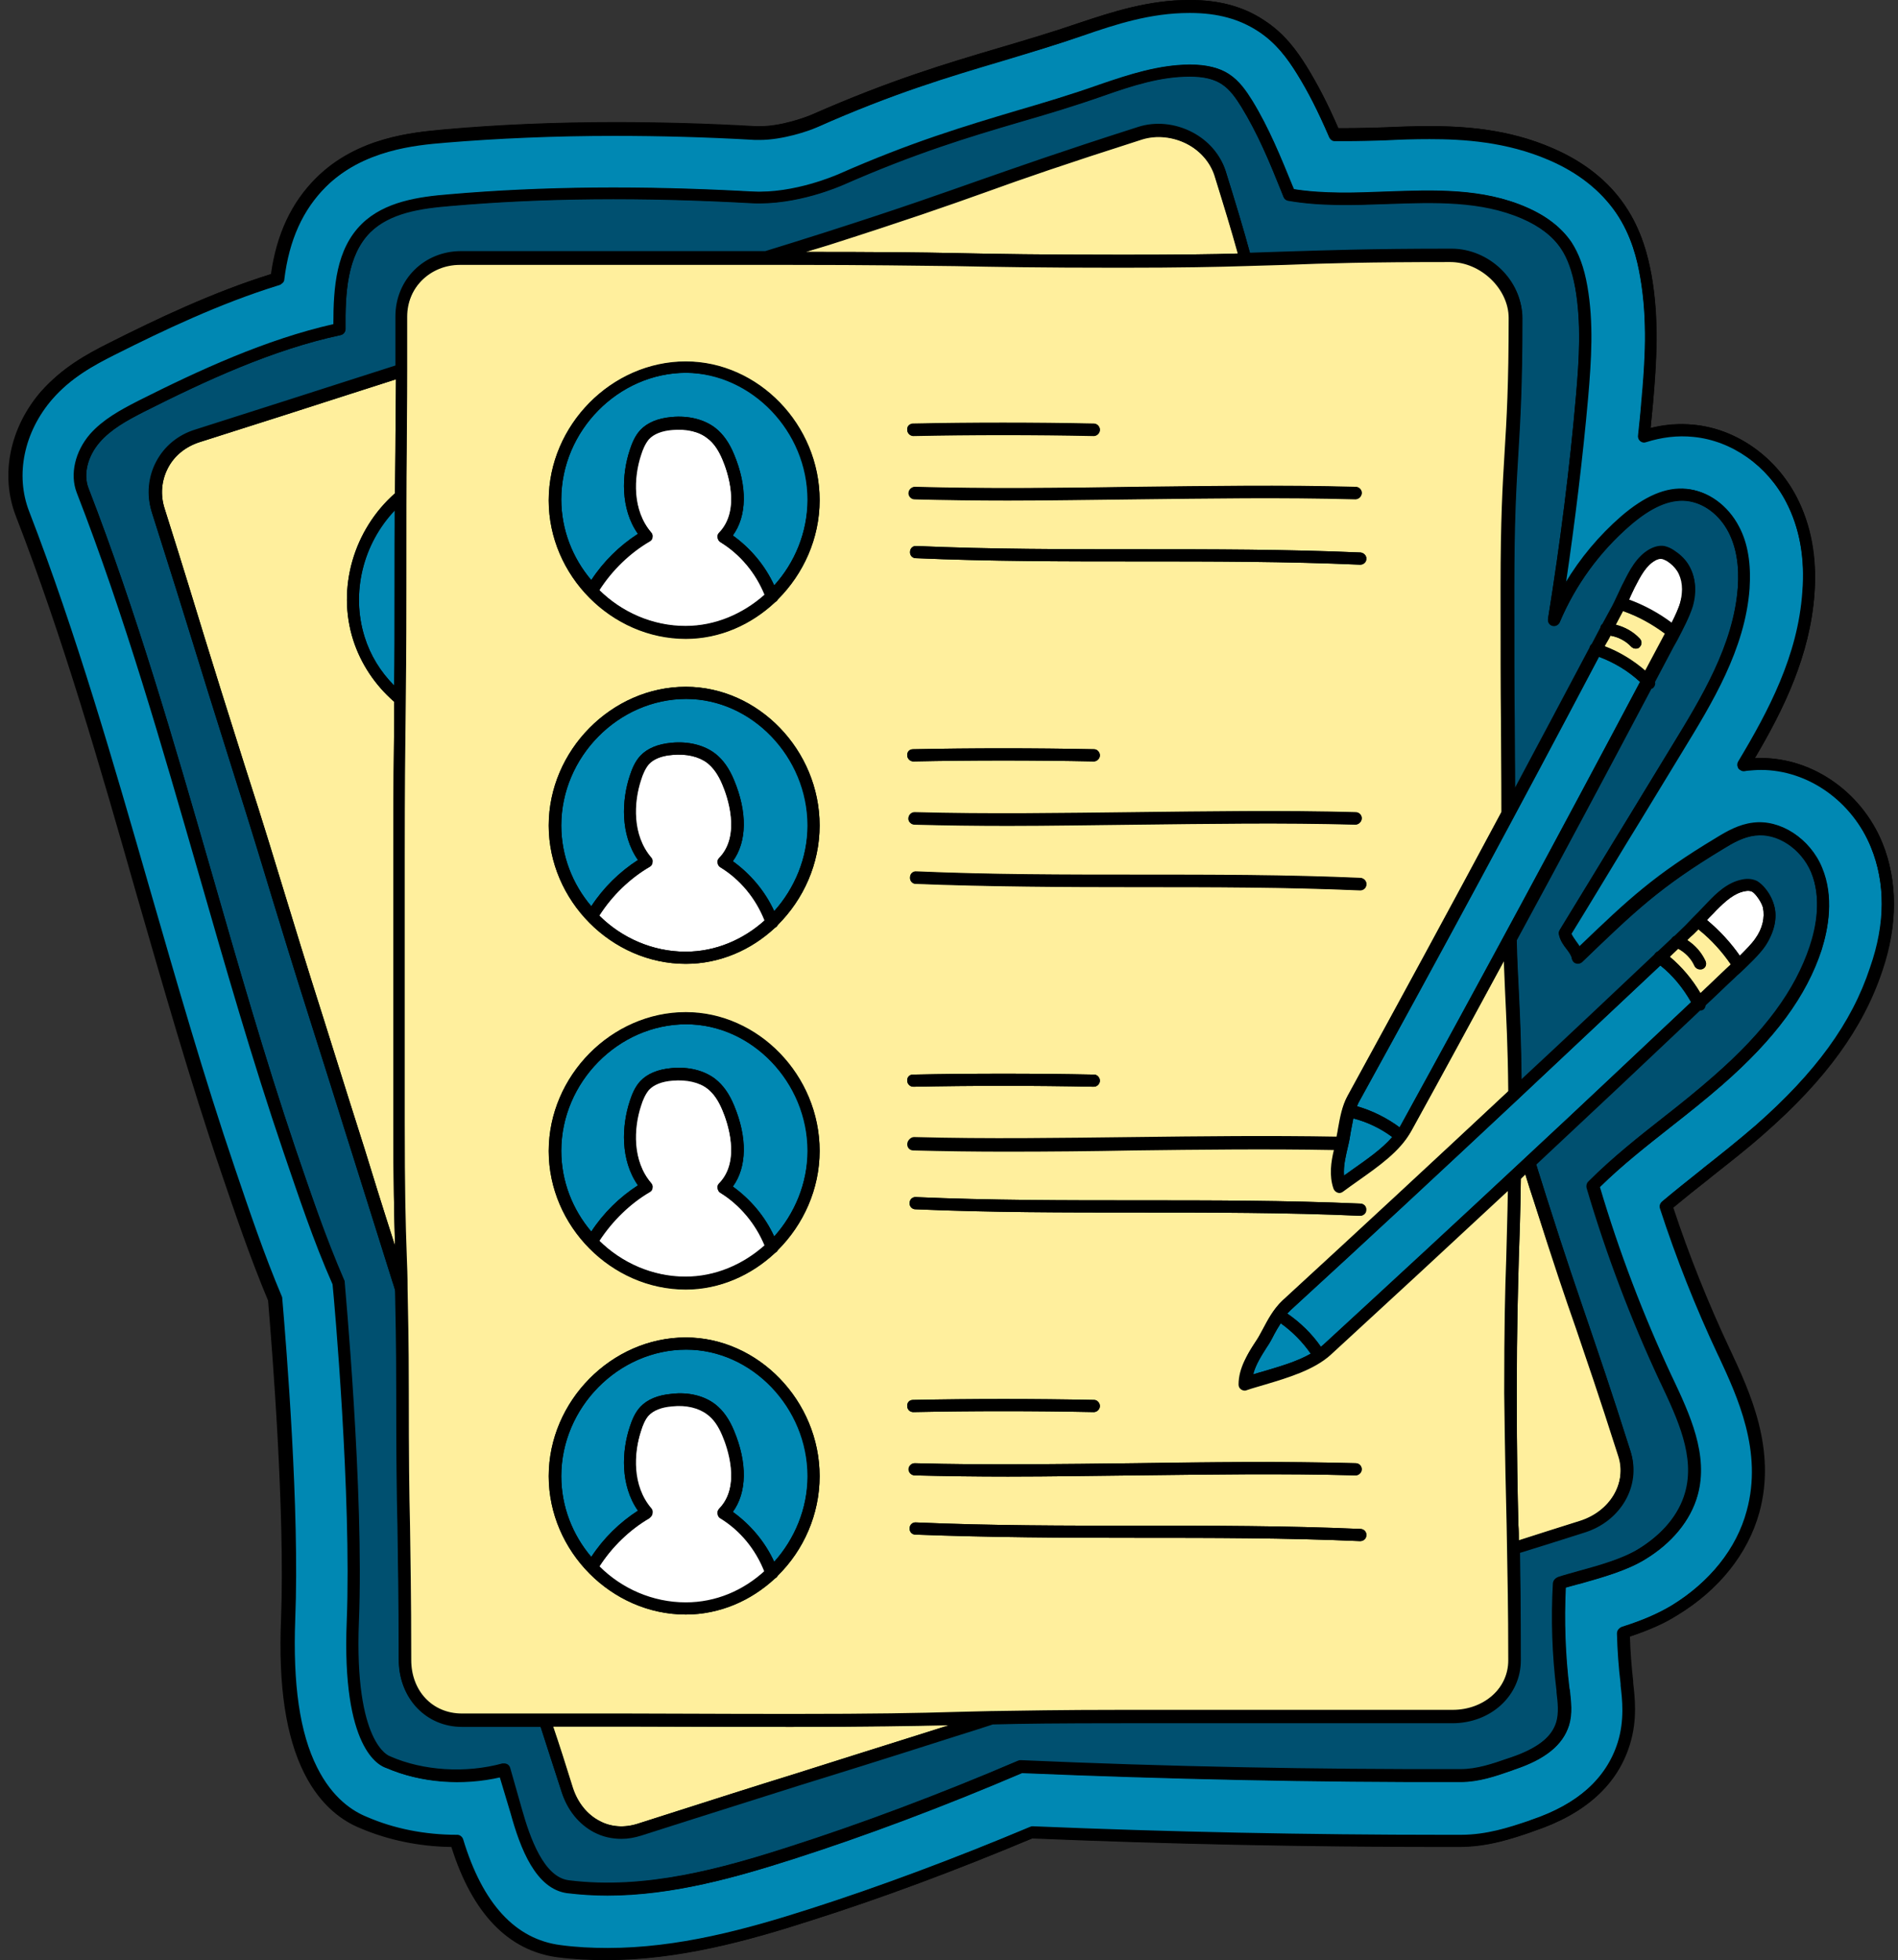 <?xml version="1.0" encoding="UTF-8" standalone="no"?><svg xmlns="http://www.w3.org/2000/svg" xmlns:xlink="http://www.w3.org/1999/xlink" fill="#000000" height="483.2" preserveAspectRatio="xMidYMid meet" version="1" viewBox="-2.2 0.0 468.0 483.2" width="468" zoomAndPan="magnify"><rect x="-2.2" y="0.0" width="468.0" height="483.2" fill="#333333" stroke="none"/><g id="change1_1"><path d="M462,239.2c-4.7,14.2-14,27-29.2,40.3c-4.4,3.9-8.8,7.3-13.1,10.7l-0.1,0.1c-3.2,2.5-6.2,4.9-9.2,7.4 c3.9,11.8,8.6,23.5,13.9,34.8l0.2,0.4c4.8,10.3,11.4,24.4,7.1,40c-2.8,10.1-9.9,19-20.1,25.2c-3.3,2-7.1,3.7-11.8,5.3 c0.1,3.7,0.4,7.4,0.8,11l0,0.4c0.4,3.6,1.1,9.1-0.8,15.2c-3,9.9-10.9,17.1-23.5,21.3l-0.8,0.3c-4.7,1.6-10.6,3.6-17.6,3.6h-4 c-33.6,0-67.7-0.7-101.3-2.1c-18.7,7.9-37.5,14.9-54.4,20.2c-15.8,5.1-32.9,9.8-50.7,9.8c-4,0-8-0.2-11.9-0.7 c-12.2-1.5-21-10.7-26.2-27.2c-7.9-0.1-15.6-1.7-22.4-4.6c-4-1.6-9.6-5.2-13.9-13.6c-4.5-9-6.4-21.4-5.7-38.1 c1.1-26.4-2.1-66.4-3.2-78.4c-4.4-10.5-8-21.1-11.5-31.4c-7.8-22.9-14.6-46.5-21.1-69.3c-8.9-30.9-18-62.8-29.6-92.7 c-3.9-10.1-1.5-21.9,6.2-30.7c5.1-5.8,11-9.1,16.7-11.9c11.7-5.9,25.5-12.5,40-17c1.4-10,5-17.7,11.1-23.7 c10.2-10,24-11.2,31.3-11.9c13.4-1.2,27.6-1.8,42.2-1.8c11.1,0,22.8,0.3,34.8,1c0.3,0,0.6,0,1,0c5.2,0,11-2.1,12.9-2.9 c19.1-8.4,32.8-12.5,46-16.4c6.7-2,12.9-3.8,19.9-6.2C272.1,2.9,281.1,0,291,0h0.2c7.2,0,13.2,1.6,18.3,5c5,3.3,8,7.4,10.5,11.4 c2.7,4.4,5.2,9.1,7.8,15.2c0.6,0,1.1,0,1.7,0c3.1,0,6.3-0.1,9.7-0.2c3.5-0.1,7.2-0.3,10.9-0.3c8.4,0,19.5,0.6,30.7,5.5 c7.7,3.4,13.7,8.1,17.7,14.1c4.2,6.2,5.7,12.7,6.5,17c1.9,11,1.2,21.6,0.4,31.6c-0.2,2-0.4,4.1-0.6,6.2c3.5-0.9,7.1-1.2,10.6-0.8 c10.5,1,20.2,7.8,25.4,17.8c3.5,6.8,5,14.9,4.4,23.9c-1.1,15.1-7.5,28.4-14.7,40.5c13.4-0.7,26.2,7.9,31.5,21 C465.7,217.1,465.8,228,462,239.2z"/></g><g id="change2_1"><path d="M430.6,231.4c-0.9,1.3-2.4,2.8-3.8,4.2c-2.3-3.3-5-6.2-8.1-8.8c0,0,0,0,0,0c0.7-0.8,1.5-1.5,2.3-2.4 c2.3-2.3,4.4-4.2,7-4.7c0.5-0.1,1.2-0.2,1.8,0.1c0.4,0.2,0.7,0.6,1,0.9c0.8,1,1.4,2,1.7,3C433,226.2,432.4,228.9,430.6,231.4z M411.4,140.6c-0.6-0.9-1.5-1.7-2.5-2.4c-0.3-0.2-0.8-0.5-1.2-0.5c-0.6-0.1-1.3,0.2-1.7,0.4c-2.3,1.3-3.6,3.8-5.1,6.7 c-0.5,1.1-1,2-1.4,3c3.8,1.4,7.3,3.3,10.5,5.7c0.9-1.8,1.8-3.7,2.2-5.2C413,145.4,412.8,142.6,411.4,140.6z M175.4,374.3 c-0.4-0.2-0.6-0.6-0.7-1.1c-0.1-0.5,0.1-0.9,0.4-1.2c5.5-5.6,2-15.3,0.8-18.1c-1-2.4-2.2-4.1-3.7-5.2c-2.1-1.6-5.2-2.4-8.7-2 c-2.6,0.2-4.6,1-5.8,2.3c-1,1-1.5,2.5-1.9,3.8c-1.9,5.7-2.2,13.8,2.5,19.2c0.3,0.3,0.4,0.8,0.3,1.2c-0.1,0.4-0.3,0.8-0.7,1.1 c-4.8,2.8-9.2,7-12.4,12c5.6,5.5,13.2,8.9,21.3,8.9c7.4,0,14.2-2.9,19.5-7.7C184.1,381.9,180.3,377.3,175.4,374.3z M175.4,294 c-0.4-0.2-0.6-0.6-0.7-1.1c-0.1-0.5,0.1-0.9,0.4-1.2c5.5-5.6,2-15.3,0.8-18.1c-1-2.4-2.2-4.1-3.7-5.3c-2.1-1.7-5.2-2.4-8.7-2 c-2.6,0.2-4.6,1-5.8,2.3c-1,1.1-1.5,2.5-1.9,3.8c-1.9,5.7-2.2,13.8,2.5,19.2c0.3,0.3,0.4,0.8,0.3,1.2c-0.1,0.4-0.3,0.8-0.7,1 c-4.8,2.8-9.2,7-12.4,12c5.6,5.5,13.2,8.9,21.3,8.9c7.4,0,14.2-3,19.5-7.7C184.1,301.7,180.3,297.1,175.4,294z M175.4,213.8 c-0.4-0.2-0.6-0.6-0.7-1.1c-0.1-0.5,0.1-0.9,0.4-1.2c5.5-5.6,2-15.3,0.8-18.1c-1-2.4-2.2-4.1-3.7-5.3c-2.1-1.6-5.2-2.4-8.7-2 c-2.6,0.2-4.6,1-5.8,2.3c-1,1-1.5,2.5-1.9,3.8c-1.9,5.7-2.2,13.8,2.5,19.2c0.3,0.3,0.4,0.8,0.3,1.2c-0.1,0.4-0.3,0.8-0.7,1.1 c-4.8,2.8-9.2,7-12.4,12c5.6,5.5,13.2,8.9,21.3,8.9c7.4,0,14.2-2.9,19.5-7.7C184.1,221.4,180.3,216.8,175.4,213.8z M175.4,133.6 c-0.4-0.2-0.6-0.6-0.7-1.1c-0.1-0.5,0.1-0.9,0.4-1.2c5.5-5.7,2-15.3,0.8-18.1c-1-2.4-2.2-4.1-3.7-5.2c-2.1-1.7-5.2-2.4-8.7-2.1 c-2.6,0.2-4.6,1-5.8,2.3c-1,1.1-1.5,2.5-1.9,3.8c-1.9,5.7-2.2,13.8,2.5,19.2c0.3,0.3,0.4,0.8,0.3,1.2c-0.1,0.4-0.3,0.8-0.7,1 c-4.8,2.8-9.2,7-12.4,12c5.6,5.5,13.2,8.9,21.3,8.9c7.4,0,14.2-3,19.5-7.7C184.1,141.2,180.3,136.6,175.4,133.6z" fill="#ffffff"/></g><g id="change3_1"><path d="M309.3,327.5c1.4-2.5,2.8-5.1,4.7-6.9c18.6-17.1,37.3-34.4,55.9-51.8c-0.1-11.4-0.4-18.3-0.8-25 c-0.1-2.3-0.2-4.7-0.3-7.2c-7.6,14-15.2,28.1-22.9,42c-2.7,4.8-8.1,8.7-12.9,12.1c-1.4,1-2.7,1.9-3.9,2.8c-0.3,0.2-0.6,0.3-0.9,0.3 c-0.1,0-0.3,0-0.4-0.1c-0.5-0.1-0.8-0.5-1-1c-1.1-3.2-0.6-6.5,0.1-9.5c-16.5-0.3-33.2-0.1-49.4,0.1c-10.3,0.1-20.8,0.3-31.3,0.3 c-7.7,0-15.4-0.1-23-0.3c-0.8,0-1.5-0.7-1.5-1.5c0-0.8,0.7-1.5,1.5-1.5c18.1,0.5,36.4,0.2,54.2,0c16.4-0.2,33.4-0.4,50.1-0.1 c0.1-0.7,0.3-1.4,0.4-2.2c0.5-2.8,1-5.7,2.3-8c12.7-23.2,25.5-46.6,38-70.1c0-9.8-0.1-16.1-0.1-22.4c-0.1-8.2-0.1-16.6-0.1-33.2 c0-16.6,0.5-25,1-33.2c0.5-8.1,1-16.5,1-33c0-7.2-6.8-13.8-14.4-13.8c-20.3,0-30.6,0.4-40.6,0.7c-3.3,0.1-6.6,0.2-10.2,0.3 c-6.3,0.2-15.4,0.4-30.6,0.4c-20.4,0-30.7-0.2-40.7-0.4c-10-0.2-20.3-0.3-40.7-0.3h-6.3c-15.6,0-24.6,0-33.3,0 c-10.5,0-20.7,0-41.8,0c-7.4,0-13.2,5.7-13.2,13.1c0,5.1,0,9.4,0,13.2c0,8.4-0.1,14.2-0.1,19.9c-0.1,8.2-0.1,16.6-0.1,33.2 c0,16.6-0.1,25-0.2,33.1c-0.1,8.1-0.2,16.5-0.2,33.1c0,16.6,0,24.8,0,33.1c0,8.3,0,16.5,0,33.1c0,16.4,0.2,24.8,0.5,32.8 c0.1,2.5,0.2,5.1,0.2,7.9c0,0.1,0,0.1,0,0.2c0.1,5.3,0.3,12.9,0.3,25.3c0,16.5,0.1,25,0.3,33.1c0.1,8.1,0.3,16.6,0.3,33.1 c0,7.6,5.2,13.2,12.5,13.2c8.3,0,14.9,0,20.5,0c8,0,14,0,20,0c10.3,0,20.4,0.1,41,0.1c20.3,0,30.7-0.2,40.7-0.5 c2.7-0.1,5.5-0.1,8.4-0.2c0.1,0,0.1,0,0.2,0c7.1-0.1,16.4-0.3,32.1-0.3c20.3,0,30.5,0,40.7,0c10.2,0,20.4,0,40.7,0 c7.8,0,13.9-5.5,13.9-12.5c0-13.2-0.1-21-0.3-27.5c0-2-0.1-3.9-0.1-5.8c-0.2-8.1-0.4-16.5-0.4-32.9c0-16.6,0.3-25,0.5-33.1 c0.2-4.9,0.3-9.9,0.4-16.7c-14.6,13.6-29.2,27.1-43.7,40.4c-4.1,3.7-10.5,5.6-16.1,7.3c-1.6,0.5-3.2,0.9-4.6,1.4 c-0.2,0-0.3,0.1-0.5,0.1c-0.3,0-0.6-0.1-0.9-0.3c-0.4-0.3-0.6-0.7-0.6-1.2c0-4.1,2.2-7.6,4.1-10.4 C308.2,329.7,308.7,328.6,309.3,327.5z M333.2,219.5L333.2,219.5c-18.3-0.8-36.8-0.8-54.8-0.8c-18,0-36.6-0.1-54.8-0.8 c-0.8,0-1.5-0.7-1.4-1.6c0-0.8,0.7-1.5,1.6-1.4c18.2,0.8,36.8,0.8,54.7,0.8c18,0,36.5,0,54.8,0.8c0.8,0,1.5,0.7,1.4,1.6 C334.7,218.9,334,219.5,333.2,219.5z M221.8,201.7c0-0.8,0.7-1.5,1.5-1.5c18.1,0.5,36.5,0.2,54.3,0c17.8-0.2,36.3-0.5,54.5,0 c0.8,0,1.5,0.7,1.5,1.5c0,0.8-0.7,1.5-1.5,1.5c-18.1-0.5-36.5-0.2-54.3,0c-10.3,0.1-20.9,0.3-31.4,0.3c-7.7,0-15.4-0.1-23-0.3 C222.4,203.2,221.7,202.5,221.8,201.7z M334.7,137.8c0,0.8-0.7,1.4-1.5,1.4h-0.1c-18.2-0.8-36.8-0.8-54.7-0.8c-18,0-36.6,0-54.8-0.8 c-0.8,0-1.5-0.7-1.4-1.6c0-0.8,0.7-1.5,1.6-1.4c18.2,0.8,36.8,0.8,54.7,0.8c18,0,36.5,0,54.8,0.8C334.1,136.3,334.8,137,334.7,137.8 z M277.6,120c17.8-0.2,36.3-0.5,54.5,0c0.8,0,1.5,0.7,1.5,1.5c0,0.8-0.7,1.5-1.5,1.5c-18.1-0.5-36.5-0.2-54.3,0 c-10.3,0.1-20.9,0.3-31.4,0.3c-7.7,0-15.4-0.1-23-0.3c-0.8,0-1.5-0.7-1.5-1.5c0-0.8,0.7-1.5,1.5-1.5 C241.4,120.5,259.8,120.3,277.6,120z M222.8,104.4c14.8-0.3,29.8-0.3,44.7,0c0.8,0,1.5,0.7,1.5,1.5c0,0.8-0.7,1.5-1.5,1.5h0 c-14.8-0.3-29.8-0.3-44.5,0h0c-0.8,0-1.5-0.7-1.5-1.5C221.4,105.1,222,104.5,222.8,104.4z M222.8,184.7c14.8-0.3,29.8-0.3,44.7,0 c0.8,0,1.5,0.7,1.5,1.5c0,0.8-0.7,1.5-1.5,1.5h0c-14.8-0.3-29.8-0.3-44.5,0c-0.8,0-1.5-0.7-1.5-1.5 C221.4,185.4,222,184.7,222.8,184.7z M222.8,264.9c14.8-0.3,29.8-0.3,44.7,0c0.8,0,1.5,0.7,1.5,1.5c0,0.8-0.7,1.5-1.5,1.5h0 c-14.8-0.3-29.8-0.3-44.5,0h0c-0.8,0-1.5-0.7-1.5-1.5C221.4,265.6,222,264.9,222.8,264.9z M189.6,388.4c-0.1,0.3-0.4,0.5-0.7,0.7 c-5.9,5.5-13.7,8.9-22,8.9c-18.3,0-33.8-15.6-33.8-34.1c0-18.5,15.5-34.2,33.8-34.2c17.9,0,33,15.7,33,34.2 C199.9,373.4,195.9,382.2,189.6,388.4z M189.6,308.2c-0.1,0.3-0.4,0.5-0.7,0.7c-5.9,5.5-13.7,9-22,9c-18.3,0-33.8-15.6-33.8-34.1 c0-18.5,15.5-34.2,33.8-34.2c17.9,0,33,15.7,33,34.2C199.9,293.2,195.9,301.9,189.6,308.2z M189.6,228c-0.1,0.3-0.4,0.5-0.7,0.7 c-5.9,5.5-13.6,8.9-22,8.9c-18.3,0-33.8-15.6-33.8-34.1c0-18.5,15.5-34.2,33.8-34.2c17.9,0,33,15.7,33,34.2 C199.9,213,195.9,221.7,189.6,228z M189.6,147.8c-0.1,0.3-0.4,0.5-0.7,0.7c-5.9,5.5-13.6,9-22,9c-18.3,0-33.8-15.6-33.8-34.1 c0-18.5,15.5-34.2,33.8-34.2c17.9,0,33,15.7,33,34.2C199.9,132.8,195.9,141.5,189.6,147.8z M222.8,345.1c14.8-0.3,29.8-0.3,44.7,0 c0.8,0,1.5,0.7,1.5,1.5c0,0.8-0.7,1.5-1.5,1.5h0c-14.8-0.3-29.8-0.3-44.5,0c-0.8,0-1.5-0.6-1.5-1.5 C221.4,345.8,222,345.1,222.8,345.1z M334.7,378.5c0,0.8-0.7,1.4-1.5,1.4h-0.1c-18.2-0.8-36.8-0.8-54.7-0.8c-18,0-36.6-0.1-54.9-0.8 c-0.8,0-1.5-0.7-1.4-1.6c0-0.8,0.7-1.5,1.6-1.4c18.2,0.8,36.8,0.8,54.7,0.8c18,0,36.5,0,54.8,0.8 C334.1,376.9,334.8,377.6,334.7,378.5z M332.1,360.7c0.8,0,1.5,0.7,1.5,1.5c0,0.8-0.7,1.5-1.5,1.5c-18.1-0.5-36.5-0.2-54.3,0 c-10.3,0.1-20.9,0.3-31.4,0.3c-7.7,0-15.4-0.1-23-0.3c-0.8,0-1.5-0.7-1.5-1.5c0-0.8,0.7-1.5,1.5-1.5c18.1,0.5,36.5,0.2,54.3,0 C295.5,360.4,313.9,360.2,332.1,360.7z M278.4,298.9c-18,0-36.6,0-54.9-0.8c-0.8,0-1.5-0.7-1.4-1.6c0-0.8,0.7-1.5,1.6-1.4 c18.2,0.8,36.8,0.8,54.7,0.8c18,0,36.5,0,54.8,0.8c0.8,0,1.5,0.7,1.4,1.6c0,0.8-0.7,1.4-1.5,1.4h-0.1 C314.9,298.9,296.4,298.9,278.4,298.9z M387.4,375c-5.8,1.8-10.7,3.4-15.1,4.8c0-1.3,0-2.5-0.1-3.8c-0.2-8.1-0.4-16.5-0.4-32.8 c0-16.5,0.3-24.9,0.5-33c0.2-5.6,0.4-11.3,0.5-19.6c0.4-0.4,0.8-0.7,1.1-1.1c0.6,2,1.3,4.2,2.1,6.6c5,15.8,7.7,23.7,10.4,31.4 c2.6,7.7,5.4,15.7,10.4,31.4C399,365.5,394.9,372.6,387.4,375z M303,62.5c-6.2,0.2-14.9,0.3-28.6,0.3c-20.3,0-30.7-0.2-40.7-0.4 c-9.4-0.2-19.2-0.3-37.3-0.3c1.8-0.6,3.7-1.2,5.7-1.8c19.4-6.2,29.1-9.6,38.6-13c9.4-3.4,19.2-6.8,38.6-13c3.5-1.1,7.6-0.7,11.1,1.1 c3.3,1.7,5.7,4.5,6.8,7.7C299.5,50.5,301.4,56.7,303,62.5z M95.4,93.5c0,7.3-0.1,12.6-0.1,17.8c0,3.2-0.1,6.5-0.1,10.3 c-10.2,9-14.4,23.4-10.3,36.2c1.9,5.9,5.4,11.1,10.1,15.2c0,1.5,0,3.1,0,4.5c-0.1,8.1-0.2,16.6-0.2,33.1c0,16.5,0,24.8,0,33.1 c0,8.3,0,16.6,0,33.1c0,14.6,0.2,22.9,0.4,30.3c-3.5-10.9-5.5-17.4-7.5-23.9c-2.5-7.8-5-15.8-9.9-31.4c-5-15.7-7.4-23.7-9.8-31.5 c-2.4-7.8-4.8-15.9-9.9-31.7c-5-15.8-7.5-23.8-9.9-31.6c-2.4-7.8-4.8-15.8-9.8-31.6c-1.1-3.4-0.8-6.9,0.8-10 c1.6-3.1,4.4-5.3,7.8-6.4c18-5.7,27.6-8.8,36.6-11.7L95.4,93.5z M424.6,237.7c-0.4,0.4-0.9,0.8-1.2,1.1c-2.1,2-4.2,4-6.3,6 c-2-3.4-4.6-6.5-7.6-9c0.7-0.7,1.4-1.3,2.1-2c1.7,0.9,3.2,2.4,4,4.2c0.2,0.5,0.8,0.9,1.4,0.9c0.2,0,0.4,0,0.6-0.1 c0.8-0.3,1.1-1.2,0.7-2c-1-2.1-2.5-3.8-4.5-5.1c0.5-0.5,1-1,1.6-1.5c0.4-0.4,0.8-0.8,1.2-1.2c0.1,0.1,0.1,0.1,0.2,0.2 C419.8,231.7,422.4,234.5,424.6,237.7z M408.5,156.2c-0.3,0.5-0.5,1-0.8,1.5c-1.4,2.6-2.7,5.1-4.1,7.7c-3-2.6-6.4-4.7-10.1-6.1 c0.4-0.8,0.9-1.7,1.4-2.6c1.9,0.3,3.8,1.3,5.1,2.7c0.3,0.3,0.7,0.5,1.1,0.5c0.4,0,0.8-0.1,1-0.4c0.6-0.6,0.6-1.5,0-2.1 c-1.6-1.7-3.6-2.8-5.9-3.4c0.3-0.6,0.7-1.3,1-1.9c0.3-0.5,0.5-1,0.8-1.5c0.1,0,0.2,0.1,0.2,0.1C402,152,405.4,153.9,408.5,156.2z M232,425.2c-19,6-28.6,9.1-38.2,12.1c-9.7,3-19.4,6.1-38.8,12.3c-3.2,1-6.5,0.8-9.3-0.7c-3.1-1.6-5.4-4.5-6.6-8.1 c-1.8-5.8-3.4-10.8-4.9-15.2c7,0,12.5,0,17.9,0c10.3,0,20.4,0.1,41,0.1C212.2,425.6,222.5,425.4,232,425.2z" fill="#ffef9d"/></g><g id="change4_1"><path d="M459.2,209c-4.7-11.5-15.6-19.2-27.2-19.2c-1.1,0-2.3,0.1-3.4,0.2c-0.2,0-0.4,0.1-0.6,0.1 c-0.6,0.1-1.1-0.2-1.5-0.6c-0.3-0.5-0.3-1.1,0-1.6c7.5-12.4,14.7-26.1,15.8-41.7c0.6-8.5-0.7-15.9-4-22.3 c-4.7-9.1-13.5-15.3-23-16.2c-3.9-0.4-7.8,0.1-11.6,1.3c-0.5,0.2-1,0.1-1.4-0.2c-0.4-0.3-0.6-0.8-0.5-1.3c0.3-2.8,0.5-5.6,0.8-8.3 c0.9-9.8,1.5-20.3-0.3-30.8c-0.7-4.1-2.1-10.2-6-15.9c-3.8-5.5-9.3-9.9-16.5-13c-10.6-4.6-21.3-5.2-29.5-5.2 c-3.7,0-7.3,0.1-10.8,0.3c-3.4,0.1-6.6,0.2-9.8,0.2c-1,0-1.9,0-2.8,0c-0.6,0-1.1-0.4-1.3-0.9c-2.7-6.4-5.2-11.2-8-15.7 c-2.3-3.7-5.1-7.6-9.6-10.5c-4.6-3-10-4.5-16.7-4.5H291c-9.5,0-18.1,2.8-26.2,5.6c-7,2.4-13.4,4.3-20,6.3 c-13.1,3.9-26.7,7.9-45.6,16.3c-2,0.9-8.4,3.1-14.1,3.1c-0.4,0-0.7,0-1.1,0c-12-0.7-23.6-1-34.7-1c-14.5,0-28.6,0.6-41.9,1.7 c-7,0.6-20.1,1.7-29.5,11c-5.7,5.7-9.1,13.1-10.3,22.9c-0.1,0.6-0.5,1.1-1,1.2c-14.6,4.5-28.6,11.2-40.4,17.1 c-5.4,2.7-11.1,5.8-15.8,11.2c-7,8-9.2,18.6-5.7,27.7c11.6,30,20.8,62,29.7,92.9c6.6,22.8,13.3,46.3,21.1,69.2 c3.5,10.3,7.1,21,11.5,31.4c0.1,0.1,0.1,0.3,0.1,0.5c1,11.8,4.3,52.2,3.2,79c-0.6,16.1,1.1,28.1,5.4,36.6 c3.8,7.5,8.8,10.8,12.3,12.2c6.7,2.9,14.4,4.4,22.2,4.4h0.1c0.7,0,1.2,0.4,1.4,1.1c4.8,15.9,12.9,24.7,24.1,26.1 c3.7,0.5,7.6,0.7,11.5,0.7c17.4,0,34.2-4.6,49.8-9.6c16.9-5.4,35.7-12.4,54.5-20.3c0.2-0.1,0.4-0.1,0.6-0.1 c33.7,1.4,67.9,2.1,101.5,2.1h4c6.5,0,12.1-1.9,16.6-3.4l0.8-0.3c11.6-3.9,18.8-10.4,21.6-19.3c1.7-5.5,1.1-10.6,0.7-14l0-0.4 c-0.5-4.1-0.8-8.3-0.9-12.4c0-0.7,0.4-1.3,1-1.5c5-1.6,8.9-3.3,12.3-5.3c9.5-5.8,16.2-14.1,18.7-23.5c4-14.6-2.3-28.1-6.9-38 l-0.2-0.4c-5.5-11.7-10.3-23.8-14.3-36.1c-0.2-0.6,0-1.2,0.4-1.6c3.2-2.7,6.5-5.3,10-8.1l0.1-0.1c4.2-3.3,8.6-6.8,13-10.6 c14.8-13,23.8-25.3,28.3-39C462.7,227.7,462.7,217.6,459.2,209z M446.9,234.2c-3.8,11.3-11.5,21.9-24.5,33.3 c-4.1,3.6-8.3,6.9-12.5,10.2c-6.2,4.9-12.1,9.5-17.7,15c4.7,15.9,10.7,31.6,17.7,46.6l0.2,0.4c4.2,8.9,8.9,19.1,6.2,29 c-1.7,6.2-6.3,11.8-13,15.8c-4.5,2.7-10.5,4.4-15.8,5.9c-1.3,0.3-2.5,0.7-3.7,1c-0.4,8.3-0.1,16.7,0.9,24.9l0.1,0.4 c0.3,2.8,0.7,5.8-0.2,8.7c-1.5,4.8-5.8,8.3-13.3,10.8l-0.8,0.3c-4,1.4-8.1,2.8-12.5,2.8c-35.9,0.1-72.3-0.7-108.2-2.2 c-19.4,8.3-38.9,15.6-56.4,21.2c-13.9,4.4-29.7,9-45.8,9c-3.3,0-6.6-0.2-9.9-0.6c-7.8-1-11.6-11-14-19.7L121,438 c-9.4,2.2-19.7,1.4-28-2.2c-1.7-0.5-11-4.7-9.7-36.2c1.2-30.8-3.1-79.2-3.5-83c-4.7-10.6-8.4-21.8-12.1-32.6 c-7.7-22.6-14.4-46-20.9-68.6c-9-31.2-18.2-63.4-30.1-94c-1.7-4.5-0.4-10.1,3.3-14.4c3.2-3.6,7.4-5.9,11.9-8.2 C47,91.2,63.3,83.7,80,79.9c0-9.2,0.7-18.5,7-24.7c5.6-5.5,14-6.7,21.5-7.3c23-2,47.5-2.2,74.7-0.7c10.5,0.6,21.1-4.2,21.2-4.2 c18.1-8,31.3-11.9,44-15.7c6.5-1.9,13.3-3.9,20.6-6.5c7.3-2.5,14.5-4.8,22-4.9h0.2c4,0,7.1,0.8,9.5,2.3c2.5,1.7,4.2,4.2,5.7,6.5 c4.2,6.7,7.2,14.1,10,21.2l0.3,0.7c7.5,1.2,15.4,0.9,23,0.6c11.6-0.4,23.6-0.9,34.5,3.9c4.9,2.1,8.6,5,10.9,8.5 c1.9,2.8,3.1,6.2,3.9,10.8c1.6,9,1,18.2,0.2,27.5c-1.3,14.6-3.1,30.3-5.5,45.9c3.7-6.2,8.4-11.8,13.8-16.5c5.8-5,11.1-7.3,16.1-6.8 c5.2,0.5,10,4,12.8,9.2c2.2,4.2,3,9.3,2.6,15.3c-1.1,15-9.3,28.3-16.5,40.1c-4.6,7.5-9.2,15.1-13.9,22.8 c-4.5,7.5-9.1,14.9-13.5,22.2c0.2,0.6,0.7,1.2,1.2,1.9c0.3,0.4,0.6,0.8,0.9,1.3c12.3-11.8,18.5-17.6,33.8-26.8 c2.6-1.6,5.6-3.3,9-3.7c6.7-0.9,14,3.8,16.9,11C450.1,221.1,448.6,228.9,446.9,234.2z M196.9,363.9c0,8-3.1,15.5-8.2,21.1 c-2.3-5-5.9-9.2-10.2-12.3c3.5-4.8,3.6-12.1,0.3-20c-1.2-2.9-2.7-5-4.6-6.5c-2.7-2.1-6.6-3.1-10.8-2.6c-3.4,0.3-6,1.4-7.7,3.2 c-1.4,1.5-2.1,3.4-2.6,4.9c-2,6-2.4,14.4,2,20.7c-4.5,2.9-8.5,6.8-11.5,11.4c-4.6-5.4-7.4-12.4-7.4-19.9c0-16.9,14.1-31.2,30.8-31.2 C183.1,332.7,196.9,347,196.9,363.9z M196.9,283.7c0,8-3.1,15.5-8.2,21.1c-2.3-5-5.9-9.2-10.2-12.3c3.5-4.8,3.6-12.1,0.3-20 c-1.2-2.9-2.7-5-4.6-6.5c-2.7-2.1-6.6-3.1-10.8-2.7c-3.4,0.3-6,1.4-7.7,3.2c-1.4,1.5-2.1,3.4-2.6,4.9c-2,6.1-2.4,14.5,2,20.8 c-4.5,2.9-8.5,6.8-11.5,11.4c-4.6-5.4-7.4-12.4-7.4-19.9c0-16.9,14.1-31.2,30.8-31.2C183.1,252.5,196.9,266.8,196.9,283.7z M196.9,203.5c0,8-3.1,15.5-8.2,21.1c-2.3-5-5.9-9.2-10.2-12.3c3.5-4.8,3.6-12.1,0.3-20c-1.2-2.9-2.7-5-4.6-6.5 c-2.7-2.1-6.6-3.1-10.8-2.7c-3.4,0.3-6,1.4-7.7,3.2c-1.4,1.5-2.1,3.4-2.6,4.9c-2,6-2.4,14.5,2,20.8c-4.5,2.9-8.5,6.8-11.5,11.4 c-4.6-5.4-7.4-12.4-7.4-19.9c0-16.9,14.1-31.2,30.8-31.2C183.1,172.3,196.9,186.6,196.9,203.5z M196.9,123.2c0,8-3.1,15.5-8.2,21.1 c-2.3-5-5.9-9.2-10.2-12.3c3.5-4.8,3.6-12.1,0.3-20c-1.2-2.9-2.7-5-4.6-6.5c-2.7-2.1-6.6-3.1-10.8-2.7c-3.4,0.3-6,1.4-7.7,3.2 c-1.4,1.5-2.1,3.4-2.6,4.9c-2,6-2.4,14.5,2,20.7c-4.5,2.9-8.5,6.8-11.5,11.4c-4.6-5.4-7.4-12.4-7.4-19.9c0-16.9,14.1-31.2,30.8-31.2 C183.1,92.1,196.9,106.3,196.9,123.2z M95.1,125.7c0,5,0,11,0,18.8c0,11,0,18.3-0.1,24.5c-3.4-3.4-5.9-7.5-7.3-12 C84.3,146.1,87.3,134,95.1,125.7z M321,333.7c-3.5,2-7.8,3.2-11.8,4.4c-0.8,0.2-1.7,0.5-2.4,0.7c0.6-2.4,2.1-4.7,3.3-6.6 c0.7-1,1.3-2.1,1.9-3.3c0.5-0.9,1-1.8,1.6-2.7C316.4,328.2,319,330.8,321,333.7z M414.8,247c-13.6,12.8-27.2,25.7-41,38.5 c0,0,0,0-0.1,0.1c-16.5,15.4-33.1,30.8-49.6,45.9c-0.2,0.2-0.4,0.3-0.6,0.5c-2.2-3.2-5.1-6-8.3-8.2c0.3-0.3,0.6-0.6,0.9-0.9 c18.8-17.2,37.6-34.7,56.3-52.2c0,0,0.1-0.1,0.1-0.1c11.6-10.9,23.2-21.8,34.7-32.6C410.3,240.4,412.9,243.5,414.8,247z M341.1,280.3c-2.6,3-6.4,5.6-9.8,8c-0.7,0.5-1.4,1-2.1,1.5c-0.2-2.5,0.5-5.1,1-7.3c0.3-1.2,0.5-2.4,0.7-3.7c0.2-1,0.4-2.1,0.6-3.1 C335,276.6,338.3,278.2,341.1,280.3z M402.2,168.1c-19.3,36.4-39.1,73.1-58.9,109.1c-0.1,0.2-0.3,0.5-0.4,0.7 c-3.1-2.3-6.7-4.1-10.5-5.2c0.2-0.4,0.3-0.8,0.5-1.1c19.9-36.2,39.8-73,59.1-109.7C395.8,163.3,399.3,165.4,402.2,168.1z" fill="#0088b3"/></g><g id="change5_1"><path d="M444.4,215c-2.4-5.9-8.3-9.8-13.8-9.1c-2.8,0.4-5.4,1.8-7.9,3.3c-15.6,9.5-21.6,15.2-34.7,27.8l-0.1,0.1 c-0.4,0.4-1,0.5-1.5,0.3c-0.5-0.2-0.9-0.6-1-1.1c-0.1-0.8-0.7-1.6-1.3-2.4c-0.7-1-1.6-2.1-1.9-3.6c-0.1-0.4,0-0.7,0.2-1.1 c4.6-7.5,9.2-15.1,13.9-22.8c4.7-7.6,9.3-15.3,13.9-22.8c7-11.5,15-24.5,16.1-38.8c0.4-5.4-0.4-10.1-2.3-13.7 c-2.2-4.3-6.2-7.2-10.4-7.7c-4.2-0.4-8.7,1.6-13.9,6.1c-7.5,6.5-13.4,14.7-17.3,23.8c-0.3,0.7-1.1,1.1-1.8,0.9 c-0.7-0.2-1.2-0.9-1.1-1.7c3-18.5,5.4-37.5,6.9-55c0.8-9.1,1.4-18-0.2-26.7c-0.7-4.2-1.8-7.2-3.5-9.6c-2-3-5.3-5.5-9.6-7.4 c-10.2-4.5-21.4-4.1-33.2-3.6c-8.1,0.3-16.5,0.6-24.5-0.8c-0.5-0.1-0.9-0.4-1.1-0.9l-0.6-1.5c-2.8-7-5.8-14.2-9.8-20.7 c-1.3-2.1-2.8-4.3-4.8-5.6c-1.9-1.2-4.5-1.9-7.9-1.9h-0.1c-7,0-14,2.2-21.1,4.7c-7.4,2.6-14.2,4.6-20.7,6.5 c-12.6,3.7-25.7,7.6-43.6,15.5c-0.5,0.2-11.4,5.1-22.6,4.5c-27.1-1.5-51.4-1.3-74.3,0.7c-7.3,0.6-14.8,1.6-19.7,6.5 C83.4,63,82.9,72.2,83,81.1c0,0.7-0.5,1.3-1.2,1.5C65,86.2,48.6,93.8,33.3,101.5c-4.3,2.2-8.1,4.3-10.9,7.5c-3,3.5-4.1,7.9-2.8,11.3 c11.9,30.7,21.2,63,30.2,94.2c6.5,22.6,13.2,46,20.8,68.5c3.7,10.8,7.5,22,12.1,32.6c0.1,0.1,0.1,0.3,0.1,0.5 c0,0.5,4.8,51.6,3.5,83.6c-1.2,30.2,7.5,33.2,7.6,33.2c0.1,0,0.2,0.1,0.2,0.1c8,3.5,18.5,4.2,27.6,1.7c0.1,0,0.3,0,0.4,0 c0.7,0,1.3,0.4,1.5,1.1l2.9,10.2c2,7.1,5.4,16.7,11.5,17.5c19,2.4,38.1-3,54.5-8.3c17.5-5.6,37-12.9,56.4-21.2 c0.2-0.1,0.4-0.1,0.7-0.1c36,1.6,72.5,2.3,108.4,2.2c3.9,0,7.8-1.3,11.5-2.6l0.9-0.3c6.5-2.2,10.2-5.1,11.4-8.8 c0.7-2.3,0.4-4.9,0.1-7.4l0-0.4c-1-8.8-1.3-17.7-0.9-26.5c0-0.6,0.5-1.2,1.1-1.4c1.5-0.5,3.1-0.9,4.8-1.4c5.1-1.4,10.9-3,15-5.5 c6-3.7,10.2-8.7,11.7-14.1c2.5-8.9-1.8-18-6-26.9l-0.2-0.4c-7.2-15.4-13.3-31.5-18.1-47.8c-0.2-0.5,0-1.1,0.4-1.5 c5.9-5.9,12.3-11,18.6-15.9c4.1-3.2,8.3-6.5,12.3-10.1c12.6-11,20.1-21.1,23.7-32C445.6,228.5,447,221.4,444.4,215z M433.1,233.2 c-1.5,2.2-4.2,4.7-6.3,6.7c-0.5,0.4-0.9,0.8-1.3,1.2c-2.4,2.2-4.7,4.5-7.1,6.7c-0.1,0.5-0.3,1-0.8,1.2c-0.2,0.1-0.4,0.1-0.6,0.1 c-13.4,12.7-26.9,25.4-40.4,38c0.8,2.4,1.6,5.1,2.5,8c5,15.7,7.7,23.7,10.4,31.4c2.6,7.7,5.4,15.7,10.4,31.5 c2.6,8.2-2.4,17-11.4,19.8c-6.2,2-11.4,3.6-15.9,5c0.1,6.3,0.2,14,0.2,26.5c0,8.7-7.4,15.5-16.9,15.5c-20.3,0-30.5,0-40.7,0 c-10.2,0-20.3,0-40.7,0c-15.5,0-24.8,0.1-31.9,0.3c-2.8,0.9-5.8,1.9-9.1,2.9c-19.4,6.2-29.1,9.2-38.8,12.2 c-9.7,3.1-19.4,6.1-38.8,12.3c-1.6,0.5-3.2,0.8-4.8,0.8c-2.4,0-4.7-0.5-6.8-1.6c-3.8-2-6.6-5.5-8-9.9c-2-6.2-3.7-11.4-5.2-16.1 c-5.4,0-11.6,0-19.4,0c-8.8,0-15.5-7-15.5-16.2c0-16.5-0.2-24.9-0.3-33.1c-0.1-8.2-0.3-16.6-0.3-33.1c0-12.2-0.1-19.8-0.3-25 c-0.2-0.5-0.3-1-0.5-1.6l-0.2-0.6c-5-15.9-7.5-23.8-10-31.8c-2.5-7.8-4.9-15.7-9.9-31.4c-5-15.7-7.4-23.8-9.8-31.5 c-2.4-7.8-4.8-15.9-9.8-31.7c-5-15.8-7.5-23.9-9.9-31.7c-2.4-7.8-4.9-15.8-9.9-31.5c-1.3-4.2-1-8.5,1.1-12.3c2-3.8,5.4-6.6,9.6-7.9 c18-5.7,27.6-8.8,36.6-11.7l12.8-4.1c0-3.5,0-7.5,0-12.1c0-9,7.1-16.1,16.2-16.1c21.1,0,31.2,0,41.8,0c8.7,0,17.6,0,33.1,0l0.1,0 c4.2-1.3,9.1-2.8,14.7-4.6c19.3-6.1,29.1-9.6,38.5-13c9.5-3.4,19.2-6.8,38.7-13c4.3-1.4,9.2-0.9,13.4,1.3c4,2.1,7,5.5,8.2,9.5 c2.4,7.7,4.4,14.1,6,20.2c3.1-0.1,6.1-0.2,9-0.3c10-0.4,20.4-0.7,40.7-0.7c9.2,0,17.4,7.9,17.4,16.8c0,16.6-0.5,25-1,33.2 c-0.5,8.1-1,16.5-1,33c0,16.6,0,25.1,0.1,33.2c0,5,0.1,10,0.1,16.8c6.2-11.5,12.3-23.1,18.4-34.6c0-0.1,0-0.2,0.1-0.3 c0.1-0.3,0.3-0.5,0.5-0.7c0.7-1.3,1.4-2.7,2.1-4c0-0.4,0.2-0.7,0.5-0.9c0.6-1.1,1.2-2.2,1.8-3.3c0.8-1.4,1.3-2.7,2-4 c0.5-1,0.9-2,1.5-3.1c1.3-2.6,3.1-6.2,6.3-8c1.3-0.7,2.5-1,3.7-0.8c1,0.2,1.8,0.6,2.3,1c1.4,0.9,2.6,2,3.4,3.2 c1.9,2.7,2.3,6.5,1.2,10.3c-0.8,2.6-2.5,5.8-3.8,8.3c-0.3,0.5-0.6,1.1-0.9,1.6c-1.5,2.9-3.1,5.8-4.6,8.7c0.1,0.5,0,1-0.4,1.4 c-0.1,0.2-0.3,0.2-0.5,0.3c-10.9,20.6-22,41.4-33.2,62c0.1,4.6,0.3,8.5,0.5,12.3c0.3,6.1,0.6,12.5,0.7,22.4 c11-10.3,21.9-20.6,32.8-30.8c0-0.1,0.1-0.2,0.2-0.3c0.2-0.2,0.4-0.4,0.7-0.5c1.1-1,2.2-2.1,3.3-3.1c0.2-0.3,0.4-0.6,0.8-0.7 c0.9-0.9,1.8-1.7,2.7-2.6c1.2-1.1,2.1-2.1,3.1-3.2c0.8-0.8,1.5-1.6,2.4-2.5c2.1-2,4.9-4.9,8.5-5.6c1.4-0.3,2.7-0.1,3.7,0.4 c0.9,0.4,1.5,1.1,1.9,1.7c1.1,1.3,1.8,2.7,2.2,4.1C436.1,226.2,435.3,229.9,433.1,233.2z" fill="#005070"/></g><g id="change1_2"><path d="M447.1,213.9c-2.9-7.1-10.2-11.8-16.9-11c-3.4,0.4-6.5,2.2-9,3.7c-15.3,9.3-21.5,15-33.8,26.8c-0.3-0.5-0.6-0.9-0.9-1.3 c-0.5-0.7-0.9-1.3-1.2-1.9c4.5-7.3,9-14.8,13.5-22.2c4.7-7.6,9.3-15.3,13.9-22.8c7.2-11.8,15.4-25.1,16.5-40.1 c0.4-6-0.4-11.2-2.6-15.3c-2.7-5.2-7.6-8.8-12.8-9.2c-5.1-0.5-10.3,1.7-16.1,6.8c-5.4,4.7-10.1,10.3-13.8,16.5 c2.3-15.6,4.2-31.3,5.5-45.9c0.8-9.3,1.4-18.4-0.2-27.5c-0.8-4.6-2.1-8-3.9-10.8c-2.4-3.5-6-6.3-10.9-8.5 c-10.9-4.8-22.9-4.3-34.5-3.9c-7.7,0.3-15.6,0.6-23-0.6l-0.3-0.7c-2.9-7.1-5.9-14.5-10-21.2c-1.5-2.4-3.2-4.9-5.7-6.5 c-2.4-1.6-5.5-2.3-9.5-2.3h-0.2c-7.5,0-14.7,2.3-22,4.9c-7.3,2.5-14.1,4.5-20.6,6.5c-12.7,3.8-25.9,7.7-44,15.7 c-0.1,0-10.7,4.8-21.2,4.2c-27.2-1.5-51.7-1.3-74.7,0.7c-7.5,0.6-15.9,1.8-21.5,7.3c-6.3,6.2-7,15.5-7,24.7 c-16.7,3.7-33,11.3-48,18.9c-4.4,2.2-8.7,4.6-11.9,8.2c-3.8,4.3-5.1,9.9-3.3,14.4c11.8,30.6,21.1,62.8,30.1,94 c6.5,22.6,13.2,46,20.9,68.6c3.7,10.8,7.4,21.9,12.1,32.6c0.3,3.9,4.7,52.3,3.5,83c-1.3,31.5,8,35.7,9.7,36.2 c8.3,3.6,18.6,4.4,28,2.2l2.5,8.8c2.4,8.6,6.2,18.7,14,19.7c3.3,0.4,6.6,0.6,9.9,0.6c16.2,0,32-4.5,45.8-9 c17.5-5.6,36.9-12.9,56.4-21.2c35.9,1.5,72.3,2.3,108.2,2.2c4.4,0,8.5-1.4,12.5-2.8l0.8-0.3c7.5-2.5,11.8-6,13.3-10.8 c0.9-2.9,0.5-5.8,0.2-8.7l-0.1-0.4c-1-8.2-1.3-16.6-0.9-24.9c1.2-0.3,2.4-0.7,3.7-1c5.3-1.5,11.3-3.1,15.8-5.9 c6.7-4.1,11.3-9.7,13-15.8c2.8-9.9-2-20.1-6.2-29l-0.2-0.4c-7-15-13-30.7-17.7-46.6c5.6-5.5,11.5-10.1,17.7-15 c4.1-3.2,8.3-6.6,12.5-10.2c13-11.3,20.8-21.9,24.5-33.3C448.6,228.9,450.1,221.1,447.1,213.9z M444,233.3 c-3.6,10.8-11.1,21-23.7,32c-4,3.5-8.2,6.9-12.3,10.1c-6.2,4.9-12.7,10-18.6,15.9c-0.4,0.4-0.5,1-0.4,1.5 c4.8,16.3,10.9,32.4,18.1,47.8l0.2,0.4c4.2,8.9,8.5,18.1,6,26.9c-1.5,5.4-5.6,10.4-11.7,14.1c-4.1,2.5-9.9,4.1-15,5.5 c-1.7,0.5-3.3,0.9-4.8,1.4c-0.6,0.2-1,0.7-1.1,1.4c-0.5,8.8-0.2,17.7,0.9,26.5l0,0.4c0.3,2.5,0.6,5.1-0.1,7.4 c-1.2,3.8-4.9,6.6-11.4,8.8l-0.9,0.3c-3.8,1.3-7.7,2.6-11.5,2.6c-36,0-72.5-0.7-108.4-2.2c-0.2,0-0.4,0-0.7,0.1 c-19.4,8.3-38.9,15.6-56.4,21.2c-16.4,5.2-35.5,10.6-54.5,8.3c-6.1-0.8-9.5-10.3-11.5-17.5l-2.9-10.2c-0.2-0.7-0.8-1.1-1.5-1.1 c-0.1,0-0.3,0-0.4,0c-9,2.5-19.6,1.8-27.6-1.7c0,0-0.2,0-0.2-0.1c-0.1,0-8.8-3.1-7.6-33.2c1.3-32.1-3.4-83.1-3.5-83.6 c0-0.2-0.1-0.3-0.1-0.5C78,305,74.3,293.8,70.6,283c-7.6-22.5-14.3-45.9-20.8-68.5c-9-31.2-18.3-63.5-30.2-94.2 c-1.3-3.4-0.2-7.9,2.8-11.3c2.8-3.2,6.6-5.3,10.9-7.5C48.6,93.8,65,86.2,81.8,82.6c0.7-0.1,1.2-0.8,1.2-1.5 c-0.1-8.9,0.4-18.1,6.1-23.8c4.9-4.8,12.4-5.9,19.7-6.5c22.9-2,47.2-2.2,74.3-0.7c11.2,0.6,22.1-4.3,22.6-4.5 c18-7.9,31-11.8,43.6-15.5c6.6-1.9,13.3-3.9,20.7-6.5c7.1-2.5,14-4.7,21.1-4.7h0.1c3.4,0,6,0.6,7.9,1.9c2,1.3,3.5,3.5,4.8,5.6 c4,6.5,7,13.7,9.8,20.7l0.6,1.5c0.2,0.5,0.6,0.8,1.1,0.9c8,1.4,16.4,1.1,24.5,0.8c11.8-0.4,23-0.8,33.2,3.6c4.4,1.9,7.6,4.4,9.6,7.4 c1.6,2.4,2.7,5.5,3.5,9.6c1.5,8.7,1,17.6,0.2,26.7c-1.5,17.4-3.9,36.4-6.9,55c-0.1,0.8,0.3,1.5,1.1,1.7c0.7,0.2,1.5-0.2,1.8-0.9 c3.8-9.1,9.8-17.3,17.3-23.8c5.2-4.5,9.7-6.5,13.9-6.1c4.2,0.4,8.1,3.3,10.4,7.7c1.9,3.7,2.7,8.3,2.3,13.7c-1,14.3-9,27.3-16.1,38.8 c-4.6,7.5-9.2,15.1-13.9,22.8c-4.6,7.6-9.3,15.3-13.9,22.8c-0.2,0.3-0.3,0.7-0.2,1.1c0.3,1.5,1.1,2.6,1.9,3.6 c0.6,0.8,1.2,1.6,1.3,2.4c0.1,0.5,0.5,1,1,1.1c0.5,0.2,1.1,0,1.5-0.3l0.1-0.1c13.1-12.6,19.1-18.4,34.7-27.8c2.4-1.5,5-3,7.9-3.3 c5.4-0.7,11.3,3.2,13.8,9.1C447,221.4,445.6,228.5,444,233.3z M166.9,89.1c-18.3,0-33.8,15.7-33.8,34.2c0,18.5,15.5,34.1,33.8,34.1 c8.4,0,16.1-3.4,22-9c0.3-0.2,0.5-0.4,0.7-0.7c6.3-6.3,10.3-15,10.3-24.5C199.9,104.7,184.8,89.1,166.9,89.1z M166.9,154.4 c-8.2,0-15.8-3.4-21.3-8.9c3.2-5,7.6-9.2,12.4-12c0.4-0.2,0.7-0.6,0.7-1c0.1-0.4,0-0.9-0.3-1.2c-4.7-5.5-4.4-13.5-2.5-19.2 c0.4-1.3,1-2.7,1.9-3.8c1.2-1.3,3.2-2.1,5.8-2.3c3.5-0.3,6.6,0.4,8.7,2.1c1.5,1.1,2.7,2.9,3.7,5.2c1.2,2.8,4.6,12.5-0.8,18.1 c-0.3,0.3-0.5,0.8-0.4,1.2c0.1,0.5,0.3,0.8,0.7,1.1c4.9,3,8.7,7.6,11,13C181.1,151.4,174.3,154.4,166.9,154.4z M188.7,144.3 c-2.3-5-5.9-9.2-10.2-12.3c3.5-4.8,3.6-12.1,0.3-20c-1.2-2.9-2.7-5-4.6-6.5c-2.7-2.1-6.6-3.1-10.8-2.7c-3.4,0.3-6,1.4-7.7,3.2 c-1.4,1.5-2.1,3.4-2.6,4.9c-2,6-2.4,14.5,2,20.7c-4.5,2.9-8.5,6.8-11.5,11.4c-4.6-5.4-7.4-12.4-7.4-19.9c0-16.9,14.1-31.2,30.8-31.2 c16.3,0,30,14.3,30,31.2C196.9,131.3,193.7,138.8,188.7,144.3z M269,106c0,0.8-0.7,1.5-1.5,1.5h0c-14.8-0.3-29.8-0.3-44.5,0h0 c-0.8,0-1.5-0.7-1.5-1.5c0-0.8,0.6-1.5,1.5-1.5c14.8-0.3,29.8-0.3,44.7,0C268.3,104.5,269,105.2,269,106z M333.5,121.6 c0,0.8-0.7,1.5-1.5,1.5c-18.1-0.5-36.5-0.2-54.3,0c-10.3,0.1-20.9,0.3-31.4,0.3c-7.7,0-15.4-0.1-23-0.3c-0.8,0-1.5-0.7-1.5-1.5 c0-0.8,0.7-1.5,1.5-1.5c18.1,0.5,36.5,0.2,54.3,0c17.8-0.2,36.3-0.5,54.5,0C332.9,120.1,333.6,120.8,333.5,121.6z M334.7,137.8 c0,0.8-0.7,1.4-1.5,1.4h-0.1c-18.2-0.8-36.8-0.8-54.7-0.8c-18,0-36.6,0-54.8-0.8c-0.8,0-1.5-0.7-1.4-1.6c0-0.8,0.7-1.5,1.6-1.4 c18.2,0.8,36.8,0.8,54.7,0.8c18,0,36.5,0,54.8,0.8C334.1,136.3,334.8,137,334.7,137.8z M166.9,169.3c-18.3,0-33.8,15.7-33.8,34.2 c0,18.5,15.5,34.1,33.8,34.1c8.4,0,16.1-3.4,22-8.9c0.3-0.1,0.5-0.4,0.7-0.7c6.3-6.3,10.3-15,10.3-24.5 C199.9,184.9,184.8,169.3,166.9,169.3z M166.9,234.6c-8.2,0-15.8-3.4-21.3-8.9c3.2-5,7.6-9.2,12.4-12c0.4-0.2,0.7-0.6,0.7-1.1 c0.1-0.4,0-0.9-0.3-1.2c-4.7-5.5-4.4-13.5-2.5-19.2c0.4-1.3,1-2.7,1.9-3.8c1.2-1.3,3.2-2.1,5.8-2.3c3.5-0.3,6.6,0.4,8.7,2 c1.5,1.2,2.7,2.9,3.7,5.3c1.2,2.8,4.6,12.5-0.8,18.1c-0.3,0.3-0.5,0.8-0.4,1.2c0.1,0.5,0.3,0.8,0.7,1.1c4.9,3,8.7,7.6,11,13 C181.1,231.6,174.3,234.6,166.9,234.6z M188.7,224.6c-2.3-5-5.9-9.2-10.2-12.3c3.5-4.8,3.6-12.1,0.3-20c-1.2-2.9-2.7-5-4.6-6.5 c-2.7-2.1-6.6-3.1-10.8-2.7c-3.4,0.3-6,1.4-7.7,3.2c-1.4,1.5-2.1,3.4-2.6,4.9c-2,6-2.4,14.5,2,20.8c-4.5,2.9-8.5,6.8-11.5,11.4 c-4.6-5.4-7.4-12.4-7.4-19.9c0-16.9,14.1-31.2,30.8-31.2c16.3,0,30,14.3,30,31.2C196.9,211.5,193.7,219,188.7,224.6z M269,186.2 c0,0.8-0.7,1.5-1.5,1.5h0c-14.8-0.3-29.8-0.3-44.5,0c-0.8,0-1.5-0.7-1.5-1.5c0-0.8,0.6-1.5,1.5-1.5c14.8-0.3,29.8-0.3,44.7,0 C268.3,184.7,269,185.4,269,186.2z M333.5,201.8c0,0.8-0.7,1.5-1.5,1.5c-18.1-0.5-36.5-0.2-54.3,0c-10.3,0.1-20.9,0.3-31.4,0.3 c-7.7,0-15.4-0.1-23-0.3c-0.8,0-1.5-0.7-1.5-1.5c0-0.8,0.7-1.5,1.5-1.5c18.1,0.5,36.5,0.2,54.3,0c17.8-0.2,36.3-0.5,54.5,0 C332.9,200.3,333.6,201,333.5,201.8z M334.7,218c0,0.8-0.7,1.4-1.5,1.4h-0.1c-18.2-0.8-36.8-0.8-54.7-0.8c-18,0-36.6-0.1-54.8-0.8 c-0.8,0-1.5-0.7-1.4-1.6c0-0.8,0.7-1.5,1.6-1.4c18.2,0.8,36.8,0.8,54.7,0.8c18,0,36.5,0,54.8,0.8C334.1,216.5,334.8,217.2,334.7,218 z M166.9,249.5c-18.3,0-33.8,15.7-33.8,34.2c0,18.5,15.5,34.1,33.8,34.1c8.4,0,16.1-3.4,22-9c0.3-0.2,0.5-0.4,0.7-0.7 c6.3-6.3,10.3-15,10.3-24.5C199.9,265.1,184.8,249.5,166.9,249.5z M166.9,314.8c-8.2,0-15.8-3.4-21.3-8.9c3.2-4.9,7.6-9.2,12.4-12 c0.4-0.2,0.7-0.6,0.7-1c0.1-0.4,0-0.9-0.3-1.2c-4.7-5.5-4.4-13.5-2.5-19.2c0.4-1.3,1-2.7,1.9-3.8c1.2-1.3,3.2-2.1,5.8-2.3 c3.5-0.3,6.6,0.4,8.7,2c1.5,1.1,2.7,2.9,3.7,5.3c1.2,2.8,4.6,12.5-0.8,18.1c-0.3,0.3-0.5,0.8-0.4,1.2c0.1,0.5,0.3,0.9,0.7,1.1 c4.9,3,8.7,7.6,11,13C181.1,311.8,174.3,314.8,166.9,314.8z M188.7,304.8c-2.3-5-5.9-9.2-10.2-12.3c3.5-4.8,3.6-12.1,0.3-20 c-1.2-2.9-2.7-5-4.6-6.5c-2.7-2.1-6.6-3.1-10.8-2.7c-3.4,0.3-6,1.4-7.7,3.2c-1.4,1.5-2.1,3.4-2.6,4.9c-2,6.1-2.4,14.5,2,20.8 c-4.5,2.9-8.5,6.8-11.5,11.4c-4.6-5.4-7.4-12.4-7.4-19.9c0-16.9,14.1-31.2,30.8-31.2c16.3,0,30,14.3,30,31.2 C196.9,291.7,193.7,299.2,188.7,304.8z M269,266.4c0,0.8-0.7,1.5-1.5,1.5h0c-14.8-0.3-29.8-0.3-44.5,0h0c-0.8,0-1.5-0.7-1.5-1.5 c0-0.8,0.6-1.5,1.5-1.5c14.8-0.3,29.8-0.3,44.7,0C268.3,264.9,269,265.6,269,266.4z M334.7,298.3c0,0.8-0.7,1.4-1.5,1.4h-0.1 c-18.2-0.8-36.8-0.8-54.7-0.8c-18,0-36.6,0-54.9-0.8c-0.8,0-1.5-0.7-1.4-1.6c0-0.8,0.7-1.5,1.6-1.4c18.2,0.8,36.8,0.8,54.7,0.8 c18,0,36.5,0,54.8,0.8C334.1,296.7,334.8,297.4,334.7,298.3z M166.9,329.7c-18.3,0-33.8,15.7-33.8,34.2c0,18.5,15.5,34.1,33.8,34.1 c8.4,0,16.1-3.4,22-8.9c0.3-0.1,0.5-0.4,0.7-0.7c6.3-6.2,10.3-15,10.3-24.5C199.9,345.4,184.8,329.7,166.9,329.7z M166.9,395 c-8.2,0-15.8-3.4-21.3-8.9c3.2-5,7.6-9.2,12.4-12c0.4-0.2,0.7-0.6,0.7-1.1c0.1-0.4,0-0.9-0.3-1.2c-4.7-5.5-4.4-13.5-2.5-19.2 c0.4-1.3,1-2.7,1.9-3.8c1.2-1.3,3.2-2.1,5.8-2.3c3.5-0.3,6.6,0.4,8.7,2c1.5,1.1,2.7,2.9,3.7,5.2c1.2,2.8,4.6,12.5-0.8,18.1 c-0.3,0.3-0.5,0.8-0.4,1.2c0.1,0.5,0.3,0.8,0.7,1.1c4.9,3,8.7,7.6,11,13C181.1,392.1,174.3,395,166.9,395z M188.7,385 c-2.3-5-5.9-9.2-10.2-12.3c3.5-4.8,3.6-12.1,0.3-20c-1.2-2.9-2.7-5-4.6-6.5c-2.7-2.1-6.6-3.1-10.8-2.6c-3.4,0.3-6,1.4-7.7,3.2 c-1.4,1.5-2.1,3.4-2.6,4.9c-2,6-2.4,14.4,2,20.7c-4.5,2.9-8.5,6.8-11.5,11.4c-4.6-5.4-7.4-12.4-7.4-19.9c0-16.9,14.1-31.2,30.8-31.2 c16.3,0,30,14.3,30,31.2C196.9,371.9,193.7,379.4,188.7,385z M269,346.6c0,0.8-0.7,1.5-1.5,1.5h0c-14.8-0.3-29.8-0.3-44.5,0 c-0.8,0-1.5-0.6-1.5-1.5c0-0.8,0.6-1.5,1.5-1.5c14.8-0.3,29.8-0.3,44.7,0C268.3,345.1,269,345.8,269,346.6z M333.5,362.2 c0,0.8-0.7,1.5-1.5,1.5c-18.1-0.5-36.5-0.2-54.3,0c-10.3,0.1-20.9,0.3-31.4,0.3c-7.7,0-15.4-0.1-23-0.3c-0.8,0-1.5-0.7-1.5-1.5 c0-0.8,0.7-1.5,1.5-1.5c18.1,0.5,36.5,0.2,54.3,0c17.9-0.2,36.3-0.5,54.5,0C332.9,360.7,333.6,361.4,333.5,362.2z M334.7,378.5 c0,0.8-0.7,1.4-1.5,1.4h-0.1c-18.2-0.8-36.8-0.8-54.7-0.8c-18,0-36.6-0.1-54.9-0.8c-0.8,0-1.5-0.7-1.4-1.6c0-0.8,0.7-1.5,1.6-1.4 c18.2,0.8,36.8,0.8,54.7,0.8c18,0,36.5,0,54.8,0.8C334.1,376.9,334.8,377.6,334.7,378.5z M435.2,223c-0.4-1.4-1.1-2.8-2.2-4.1 c-0.4-0.5-1.1-1.2-1.9-1.7c-1-0.5-2.3-0.7-3.7-0.4c-3.7,0.7-6.5,3.5-8.5,5.6c-0.9,0.9-1.6,1.7-2.4,2.5c-1,1-2,2-3.1,3.2 c-0.9,0.9-1.8,1.7-2.7,2.6c-0.3,0.1-0.6,0.4-0.8,0.7c-1.1,1-2.2,2.1-3.3,3.1c-0.3,0.1-0.5,0.3-0.7,0.5c-0.1,0.1-0.1,0.2-0.2,0.3 c-10.9,10.3-21.8,20.6-32.8,30.8c-0.1-9.9-0.4-16.2-0.7-22.4c-0.2-3.8-0.4-7.6-0.5-12.3c11.2-20.6,22.2-41.4,33.2-62 c0.2-0.1,0.4-0.2,0.5-0.3c0.4-0.4,0.5-0.9,0.4-1.4c1.5-2.9,3.1-5.8,4.6-8.7c0.3-0.5,0.6-1,0.9-1.6c1.4-2.6,3.1-5.7,3.8-8.3 c1.1-3.8,0.7-7.5-1.2-10.3c-0.8-1.2-2-2.3-3.4-3.2c-0.6-0.4-1.4-0.8-2.3-1c-1.2-0.2-2.4,0.1-3.7,0.8c-3.2,1.8-5,5.4-6.3,8 c-0.6,1.1-1,2.1-1.5,3.1c-0.6,1.3-1.2,2.6-2,4c-0.6,1.1-1.2,2.2-1.8,3.3c-0.3,0.2-0.5,0.6-0.5,0.9c-0.7,1.3-1.4,2.7-2.1,4 c-0.2,0.2-0.4,0.4-0.5,0.7c0,0.1-0.1,0.2-0.1,0.3c-6.1,11.5-12.2,23-18.4,34.6c0-6.8-0.1-11.8-0.1-16.8c-0.1-8.2-0.1-16.6-0.1-33.2 c0-16.5,0.5-24.9,1-33c0.5-8.2,1-16.6,1-33.2c0-9-8.1-16.8-17.4-16.8c-20.4,0-30.7,0.4-40.7,0.7c-2.9,0.1-5.8,0.2-9,0.3 c-1.7-6.1-3.6-12.5-6-20.2c-1.3-4-4.2-7.4-8.2-9.5c-4.2-2.2-9.1-2.7-13.4-1.3c-19.4,6.2-29.2,9.7-38.7,13c-9.4,3.3-19.1,6.8-38.5,13 c-5.6,1.8-10.5,3.3-14.7,4.6l-0.1,0c-15.5,0-24.4,0-33.1,0c-10.6,0-20.7,0-41.8,0c-9.1,0-16.2,7-16.2,16.1c0,4.6,0,8.6,0,12.1 l-12.8,4.1c-9,2.9-18.7,6-36.6,11.7c-4.2,1.3-7.6,4.1-9.6,7.9c-2,3.8-2.4,8.2-1.1,12.3c5,15.7,7.5,23.8,9.9,31.5 c2.4,7.8,4.9,15.8,9.9,31.7c5,15.8,7.5,23.9,9.8,31.7c2.4,7.8,4.8,15.8,9.8,31.5c5,15.7,7.5,23.6,9.9,31.4c2.5,8,5,15.8,10,31.8 l0.2,0.6c0.2,0.5,0.3,1,0.5,1.6c0.1,5.2,0.3,12.8,0.3,25c0,16.6,0.1,25,0.3,33.1c0.1,8.1,0.3,16.5,0.3,33.1 c0,9.2,6.6,16.2,15.5,16.2c7.7,0,14,0,19.4,0c1.5,4.7,3.2,10,5.2,16.1c1.4,4.4,4.2,7.9,8,9.9c2.1,1.1,4.4,1.6,6.8,1.6 c1.6,0,3.2-0.2,4.8-0.8c19.4-6.2,29.1-9.2,38.8-12.3c9.7-3,19.4-6.1,38.8-12.2c3.3-1,6.3-2,9.1-2.9c7-0.1,16.3-0.3,31.9-0.3 c20.3,0,30.5,0,40.7,0c10.2,0,20.4,0,40.7,0c9.5,0,16.9-6.8,16.9-15.5c0-12.4-0.1-20.1-0.2-26.5c4.5-1.4,9.7-3.1,15.9-5 c9-2.9,14-11.6,11.4-19.8c-5-15.8-7.8-23.8-10.4-31.5c-2.6-7.7-5.4-15.6-10.4-31.4c-0.9-2.9-1.8-5.5-2.5-8 c13.5-12.6,27-25.3,40.4-38c0.2,0,0.4-0.1,0.6-0.1c0.5-0.2,0.8-0.7,0.8-1.2c2.4-2.2,4.7-4.5,7.1-6.7c0.4-0.4,0.8-0.8,1.3-1.2 c2.1-2,4.8-4.4,6.3-6.7C435.3,229.9,436.1,226.2,435.2,223z M95.1,144.5c0,11,0,18.3-0.1,24.5c-3.4-3.4-5.9-7.5-7.3-12 c-3.4-10.8-0.4-22.9,7.5-31.2C95.1,130.7,95.1,136.7,95.1,144.5z M95.3,111.3c0,3.2-0.1,6.5-0.1,10.3c-10.2,9-14.4,23.4-10.3,36.2 c1.9,5.9,5.4,11.1,10.1,15.2c0,1.5,0,3.1,0,4.5c-0.1,8.1-0.2,16.6-0.2,33.1c0,16.5,0,24.8,0,33.1c0,8.3,0,16.6,0,33.1 c0,14.6,0.2,22.9,0.4,30.3c-3.5-10.9-5.5-17.4-7.5-23.9c-2.5-7.8-5-15.8-9.9-31.4c-5-15.7-7.4-23.7-9.8-31.5 c-2.4-7.8-4.8-15.9-9.9-31.7c-5-15.8-7.5-23.8-9.9-31.6c-2.4-7.8-4.8-15.8-9.8-31.6c-1.1-3.4-0.8-6.9,0.8-10 c1.6-3.1,4.4-5.3,7.8-6.4c18-5.7,27.6-8.8,36.6-11.7l11.9-3.8C95.4,100.8,95.3,106.1,95.3,111.3z M400.8,144.9 c1.5-2.9,2.8-5.4,5.1-6.7c0.5-0.3,1.1-0.5,1.7-0.4c0.4,0.1,0.8,0.3,1.2,0.5c1.1,0.7,1.9,1.5,2.5,2.4c1.3,2,1.6,4.8,0.8,7.8 c-0.4,1.5-1.3,3.4-2.2,5.2c-3.2-2.4-6.8-4.3-10.5-5.7C399.9,146.9,400.3,145.9,400.8,144.9z M394.9,156.7c1.9,0.3,3.8,1.3,5.1,2.7 c0.3,0.3,0.7,0.5,1.1,0.5c0.4,0,0.8-0.1,1-0.4c0.6-0.6,0.6-1.5,0-2.1c-1.6-1.7-3.6-2.8-5.9-3.4c0.3-0.6,0.7-1.3,1-1.9 c0.3-0.5,0.5-1,0.8-1.5c0.1,0,0.2,0.1,0.2,0.1c3.6,1.3,7,3.2,10.1,5.5c-0.3,0.5-0.5,1-0.8,1.5c-1.4,2.6-2.7,5.1-4.1,7.7 c-3-2.6-6.4-4.7-10.1-6.1C394,158.4,394.5,157.6,394.9,156.7z M392.1,161.9c3.7,1.4,7.2,3.5,10.1,6.2 c-19.3,36.4-39.1,73.1-58.9,109.1c-0.1,0.2-0.3,0.5-0.4,0.7c-3.1-2.3-6.7-4.1-10.5-5.2c0.2-0.4,0.3-0.8,0.5-1.1 C352.9,235.4,372.8,198.5,392.1,161.9z M341.1,280.3c-2.6,3-6.4,5.6-9.8,8c-0.7,0.5-1.4,1-2.1,1.5c-0.2-2.5,0.5-5.1,1-7.3 c0.3-1.2,0.5-2.4,0.7-3.7c0.2-1,0.4-2.1,0.6-3.1C335,276.6,338.3,278.2,341.1,280.3z M202.2,60.4c19.4-6.2,29.1-9.6,38.6-13 c9.4-3.4,19.2-6.8,38.6-13c3.5-1.1,7.6-0.7,11.1,1.1c3.3,1.7,5.7,4.5,6.8,7.7c2.3,7.3,4.2,13.5,5.8,19.3c-6.2,0.2-14.9,0.3-28.6,0.3 c-20.3,0-30.7-0.2-40.7-0.4c-9.4-0.2-19.2-0.3-37.3-0.3C198.3,61.6,200.2,61,202.2,60.4z M193.7,437.3c-9.7,3-19.4,6.1-38.8,12.3 c-3.2,1-6.5,0.8-9.3-0.7c-3.1-1.6-5.4-4.5-6.6-8.1c-1.8-5.8-3.4-10.8-4.9-15.2c7,0,12.5,0,17.9,0c10.3,0,20.4,0.1,41,0.1 c19.1,0,29.5-0.2,38.9-0.4C213,431.2,203.4,434.2,193.7,437.3z M369.3,376c0,1.9,0.1,3.8,0.1,5.8c0.1,6.5,0.3,14.3,0.3,27.5 c0,7-6.1,12.5-13.9,12.5c-20.3,0-30.5,0-40.7,0c-10.2,0-20.3,0-40.7,0c-15.7,0-25.1,0.1-32.1,0.3c-0.1,0-0.1,0-0.2,0 c-2.9,0.1-5.7,0.1-8.4,0.2c-10,0.2-20.3,0.5-40.7,0.5c-20.5,0-30.7,0-41-0.1c-6,0-11.9,0-20,0c-5.6,0-12.2,0-20.5,0 c-7.2,0-12.5-5.5-12.5-13.2c0-16.6-0.2-25-0.3-33.1c-0.1-8.1-0.3-16.5-0.3-33.1c0-12.4-0.2-20-0.3-25.3c0-0.1,0-0.1,0-0.2 c-0.1-2.8-0.1-5.3-0.2-7.9c-0.2-8.1-0.5-16.5-0.5-32.8c0-16.6,0-24.8,0-33.1c0-8.3,0-16.5,0-33.1c0-16.5,0.1-25,0.2-33.1 c0.1-8.2,0.2-16.6,0.2-33.1c0-16.6,0.1-25,0.1-33.2c0.1-5.7,0.1-11.4,0.1-19.9c0-3.8,0-8.1,0-13.2c0-7.3,5.8-13.1,13.2-13.1 c21.1,0,31.2,0,41.8,0c8.7,0,17.7,0,33.3,0h6.3c20.3,0,30.7,0.2,40.7,0.3c10,0.2,20.4,0.4,40.7,0.4c15.2,0,24.3-0.2,30.6-0.4 c3.6-0.1,6.9-0.2,10.2-0.3c10-0.4,20.3-0.7,40.6-0.7c7.5,0,14.4,6.6,14.4,13.8c0,16.5-0.5,24.9-1,33c-0.5,8.2-1,16.6-1,33.2 c0,16.6,0,25.1,0.1,33.2c0,6.2,0.1,12.5,0.1,22.4c-12.6,23.5-25.3,46.9-38,70.1c-1.3,2.4-1.8,5.2-2.3,8c-0.1,0.8-0.3,1.5-0.4,2.2 c-16.7-0.3-33.7-0.1-50.1,0.1c-17.8,0.2-36.1,0.5-54.2,0c-0.8-0.1-1.5,0.6-1.5,1.5c0,0.8,0.6,1.5,1.5,1.5c7.6,0.2,15.3,0.3,23,0.3 c10.5,0,21-0.1,31.3-0.3c16.2-0.2,32.9-0.4,49.4-0.1c-0.7,2.9-1.2,6.3-0.1,9.5c0.2,0.5,0.5,0.8,1,1c0.1,0,0.3,0.1,0.4,0.1 c0.3,0,0.6-0.1,0.9-0.3c1.2-0.9,2.5-1.8,3.9-2.8c4.8-3.4,10.3-7.2,12.9-12.1c7.6-13.9,15.3-27.9,22.9-42c0.1,2.5,0.2,4.9,0.3,7.2 c0.3,6.7,0.7,13.6,0.8,25c-18.6,17.4-37.2,34.7-55.9,51.8c-2,1.8-3.4,4.4-4.7,6.9c-0.6,1.1-1.2,2.2-1.8,3.1 c-1.8,2.8-4.1,6.3-4.1,10.4c0,0.5,0.2,0.9,0.6,1.2c0.3,0.2,0.6,0.3,0.9,0.3c0.2,0,0.3,0,0.5-0.1c1.4-0.5,3-0.9,4.6-1.4 c5.7-1.7,12-3.6,16.1-7.3c14.6-13.4,29.2-26.9,43.7-40.4c-0.1,6.8-0.3,11.8-0.4,16.7c-0.3,8.1-0.5,16.6-0.5,33.1 C368.9,359.5,369.1,367.9,369.3,376z M321,333.7c-3.5,2-7.8,3.2-11.8,4.4c-0.8,0.2-1.7,0.5-2.4,0.7c0.6-2.4,2.1-4.7,3.3-6.6 c0.7-1,1.3-2.1,1.9-3.3c0.5-0.9,1-1.8,1.6-2.7C316.4,328.2,319,330.8,321,333.7z M386.5,327.4c2.6,7.7,5.4,15.7,10.4,31.4 c2.1,6.7-2,13.7-9.5,16.1c-5.8,1.8-10.7,3.4-15.1,4.8c0-1.3,0-2.5-0.1-3.8c-0.2-8.1-0.4-16.5-0.4-32.8c0-16.5,0.3-24.9,0.5-33 c0.2-5.6,0.4-11.3,0.5-19.6c0.4-0.4,0.8-0.7,1.1-1.1c0.6,2,1.3,4.2,2.1,6.6C381.1,311.8,383.9,319.7,386.5,327.4z M373.8,285.5 C373.8,285.5,373.8,285.5,373.8,285.5c-16.6,15.5-33.2,30.8-49.7,46c-0.2,0.2-0.4,0.3-0.6,0.5c-2.2-3.2-5.1-6-8.3-8.2 c0.3-0.3,0.6-0.6,0.9-0.9c18.8-17.2,37.6-34.7,56.3-52.2c0,0,0.1-0.1,0.1-0.1c11.6-10.9,23.2-21.8,34.7-32.6 c3.1,2.5,5.6,5.6,7.6,9.1C401.2,259.8,387.6,272.7,373.8,285.5z M423.4,238.9c-2.1,2-4.2,4-6.3,6c-2-3.4-4.6-6.5-7.6-9 c0.7-0.7,1.4-1.3,2.1-2c1.7,0.9,3.2,2.4,4,4.2c0.2,0.5,0.8,0.9,1.4,0.9c0.2,0,0.4,0,0.6-0.1c0.8-0.3,1.1-1.2,0.7-2 c-1-2.1-2.5-3.8-4.5-5.1c0.5-0.5,1-1,1.6-1.5c0.4-0.4,0.8-0.8,1.2-1.2c0.1,0.1,0.1,0.1,0.2,0.2c3,2.4,5.6,5.3,7.8,8.5 C424.2,238.1,423.8,238.5,423.4,238.9z M430.6,231.4c-0.9,1.3-2.4,2.8-3.8,4.2c-2.3-3.3-5-6.2-8.1-8.8c0,0,0,0,0,0 c0.7-0.8,1.5-1.5,2.3-2.4c2.3-2.3,4.4-4.2,7-4.7c0.5-0.1,1.2-0.2,1.8,0.1c0.4,0.2,0.7,0.6,1,0.9c0.8,1,1.4,2,1.7,3 C433,226.2,432.4,228.9,430.6,231.4z M462,207.9c-5.3-13-18.1-21.7-31.5-21c7.1-12.1,13.6-25.3,14.7-40.5c0.7-9-0.8-17-4.4-23.9 c-5.2-10-14.9-16.8-25.4-17.8c-3.5-0.3-7.1,0-10.6,0.8c0.2-2.1,0.4-4.1,0.6-6.2c0.9-10,1.6-20.7-0.4-31.6c-0.8-4.3-2.3-10.8-6.5-17 c-4.1-6-10-10.8-17.7-14.1c-11.1-4.9-22.2-5.5-30.7-5.5c-3.7,0-7.4,0.1-10.9,0.3c-3.4,0.1-6.6,0.2-9.7,0.2c-0.6,0-1.2,0-1.7,0 c-2.7-6.1-5.1-10.8-7.8-15.2c-2.5-4-5.5-8.2-10.5-11.4c-5.1-3.4-11.1-5-18.3-5H291c-9.9,0-18.9,2.9-27.2,5.7 c-7,2.4-13.3,4.3-19.9,6.2c-13.2,3.9-26.9,8-46,16.4c-1.8,0.8-7.7,2.9-12.9,2.9c-0.3,0-0.6,0-1,0c-12-0.7-23.7-1-34.8-1 c-14.6,0-28.7,0.6-42.2,1.8c-7.4,0.6-21.2,1.8-31.3,11.9c-6,6-9.7,13.7-11.1,23.7c-14.4,4.5-28.3,11.1-40,17 c-5.7,2.9-11.6,6.2-16.7,11.9c-7.7,8.9-10.1,20.6-6.2,30.7c11.6,29.9,20.8,61.8,29.6,92.7c6.6,22.8,13.3,46.4,21.1,69.3 c3.5,10.3,7.1,20.9,11.5,31.4c1,12,4.2,52,3.2,78.4c-0.7,16.7,1.2,29.1,5.7,38.1c4.2,8.4,9.9,12,13.9,13.6 c6.8,2.9,14.5,4.5,22.4,4.6c5.2,16.5,14.1,25.6,26.2,27.2c3.9,0.5,7.9,0.7,11.9,0.7c17.8,0,34.9-4.7,50.7-9.8 c16.9-5.4,35.7-12.4,54.4-20.2c33.6,1.4,67.7,2.1,101.3,2.1h4c7,0,12.9-2,17.6-3.6l0.8-0.3c12.6-4.2,20.5-11.4,23.5-21.3 c1.9-6.1,1.2-11.6,0.8-15.2l0-0.4c-0.4-3.6-0.7-7.3-0.8-11c4.8-1.6,8.6-3.2,11.8-5.3c10.2-6.2,17.3-15.1,20.1-25.2 c4.3-15.6-2.3-29.8-7.1-40l-0.2-0.4c-5.3-11.3-9.9-23-13.9-34.8c2.9-2.5,6-4.8,9.2-7.4l0.1-0.1c4.2-3.4,8.7-6.8,13.1-10.7 c15.2-13.3,24.5-26.1,29.2-40.3C465.8,228,465.7,217.1,462,207.9z M459.2,238.3c-4.5,13.7-13.5,26-28.3,39c-4.4,3.8-8.7,7.2-13,10.6 l-0.1,0.1c-3.5,2.8-6.8,5.4-10,8.1c-0.5,0.4-0.6,1-0.4,1.6c4,12.3,8.8,24.4,14.3,36.1l0.2,0.4c4.6,9.9,11,23.4,6.9,38 c-2.6,9.3-9.2,17.7-18.7,23.5c-3.3,2-7.2,3.7-12.3,5.3c-0.6,0.2-1.1,0.8-1,1.5c0.1,4.1,0.4,8.3,0.9,12.4l0,0.4c0.4,3.4,1,8.5-0.7,14 c-2.7,8.9-10,15.4-21.6,19.3l-0.8,0.3c-4.5,1.5-10.1,3.4-16.6,3.4h-4c-33.7,0-67.8-0.7-101.5-2.1c-0.2,0-0.4,0-0.6,0.1 c-18.8,7.9-37.6,14.9-54.5,20.3c-15.6,5-32.4,9.6-49.8,9.6c-3.9,0-7.8-0.2-11.5-0.7c-11.2-1.4-19.3-10.2-24.1-26.1 c-0.2-0.6-0.8-1.1-1.4-1.1h-0.1c-7.9,0-15.5-1.5-22.2-4.4c-3.5-1.4-8.5-4.6-12.3-12.2c-4.3-8.5-6-20.5-5.4-36.6 c1.1-26.8-2.2-67.2-3.2-79c0-0.2,0-0.3-0.1-0.5c-4.4-10.4-8-21.1-11.5-31.4c-7.8-22.9-14.5-46.4-21.1-69.2 c-8.9-30.9-18.1-62.9-29.7-92.9c-3.5-9-1.3-19.6,5.7-27.7c4.7-5.4,10.4-8.5,15.8-11.2c11.8-6,25.8-12.7,40.4-17.1 c0.6-0.2,1-0.7,1-1.2c1.2-9.8,4.6-17.2,10.3-22.9c9.4-9.3,22.5-10.4,29.5-11c13.3-1.1,27.4-1.7,41.9-1.7c11,0,22.7,0.3,34.7,1 c0.4,0,0.7,0,1.1,0c5.7,0,12.1-2.3,14.1-3.1c19-8.4,32.5-12.4,45.6-16.3c6.7-2,13-3.8,20-6.3C272.9,5.8,281.6,3,291,3h0.2 c6.6,0,12.1,1.5,16.7,4.5c4.5,3,7.3,6.8,9.6,10.5c2.8,4.5,5.2,9.3,8,15.7c0.2,0.5,0.8,0.9,1.3,0.9c0.9,0,1.8,0,2.8,0 c3.2,0,6.4-0.1,9.8-0.2c3.5-0.1,7.1-0.3,10.8-0.3c8.2,0,18.9,0.6,29.5,5.2c7.2,3.1,12.7,7.5,16.5,13c3.9,5.7,5.3,11.8,6,15.9 c1.9,10.6,1.2,21,0.3,30.8c-0.2,2.8-0.5,5.5-0.8,8.3c-0.1,0.5,0.1,1,0.5,1.3c0.4,0.3,0.9,0.4,1.4,0.2c3.8-1.2,7.7-1.7,11.6-1.3 c9.5,0.9,18.3,7.1,23,16.2c3.3,6.3,4.7,13.8,4,22.3c-1.1,15.6-8.3,29.2-15.8,41.7c-0.3,0.5-0.3,1.1,0,1.6c0.3,0.5,0.9,0.7,1.5,0.6 c0.2,0,0.4-0.1,0.6-0.1c1.1-0.2,2.3-0.2,3.4-0.2c11.6,0,22.6,7.7,27.2,19.2C462.7,217.6,462.7,227.7,459.2,238.3z"/></g></svg>